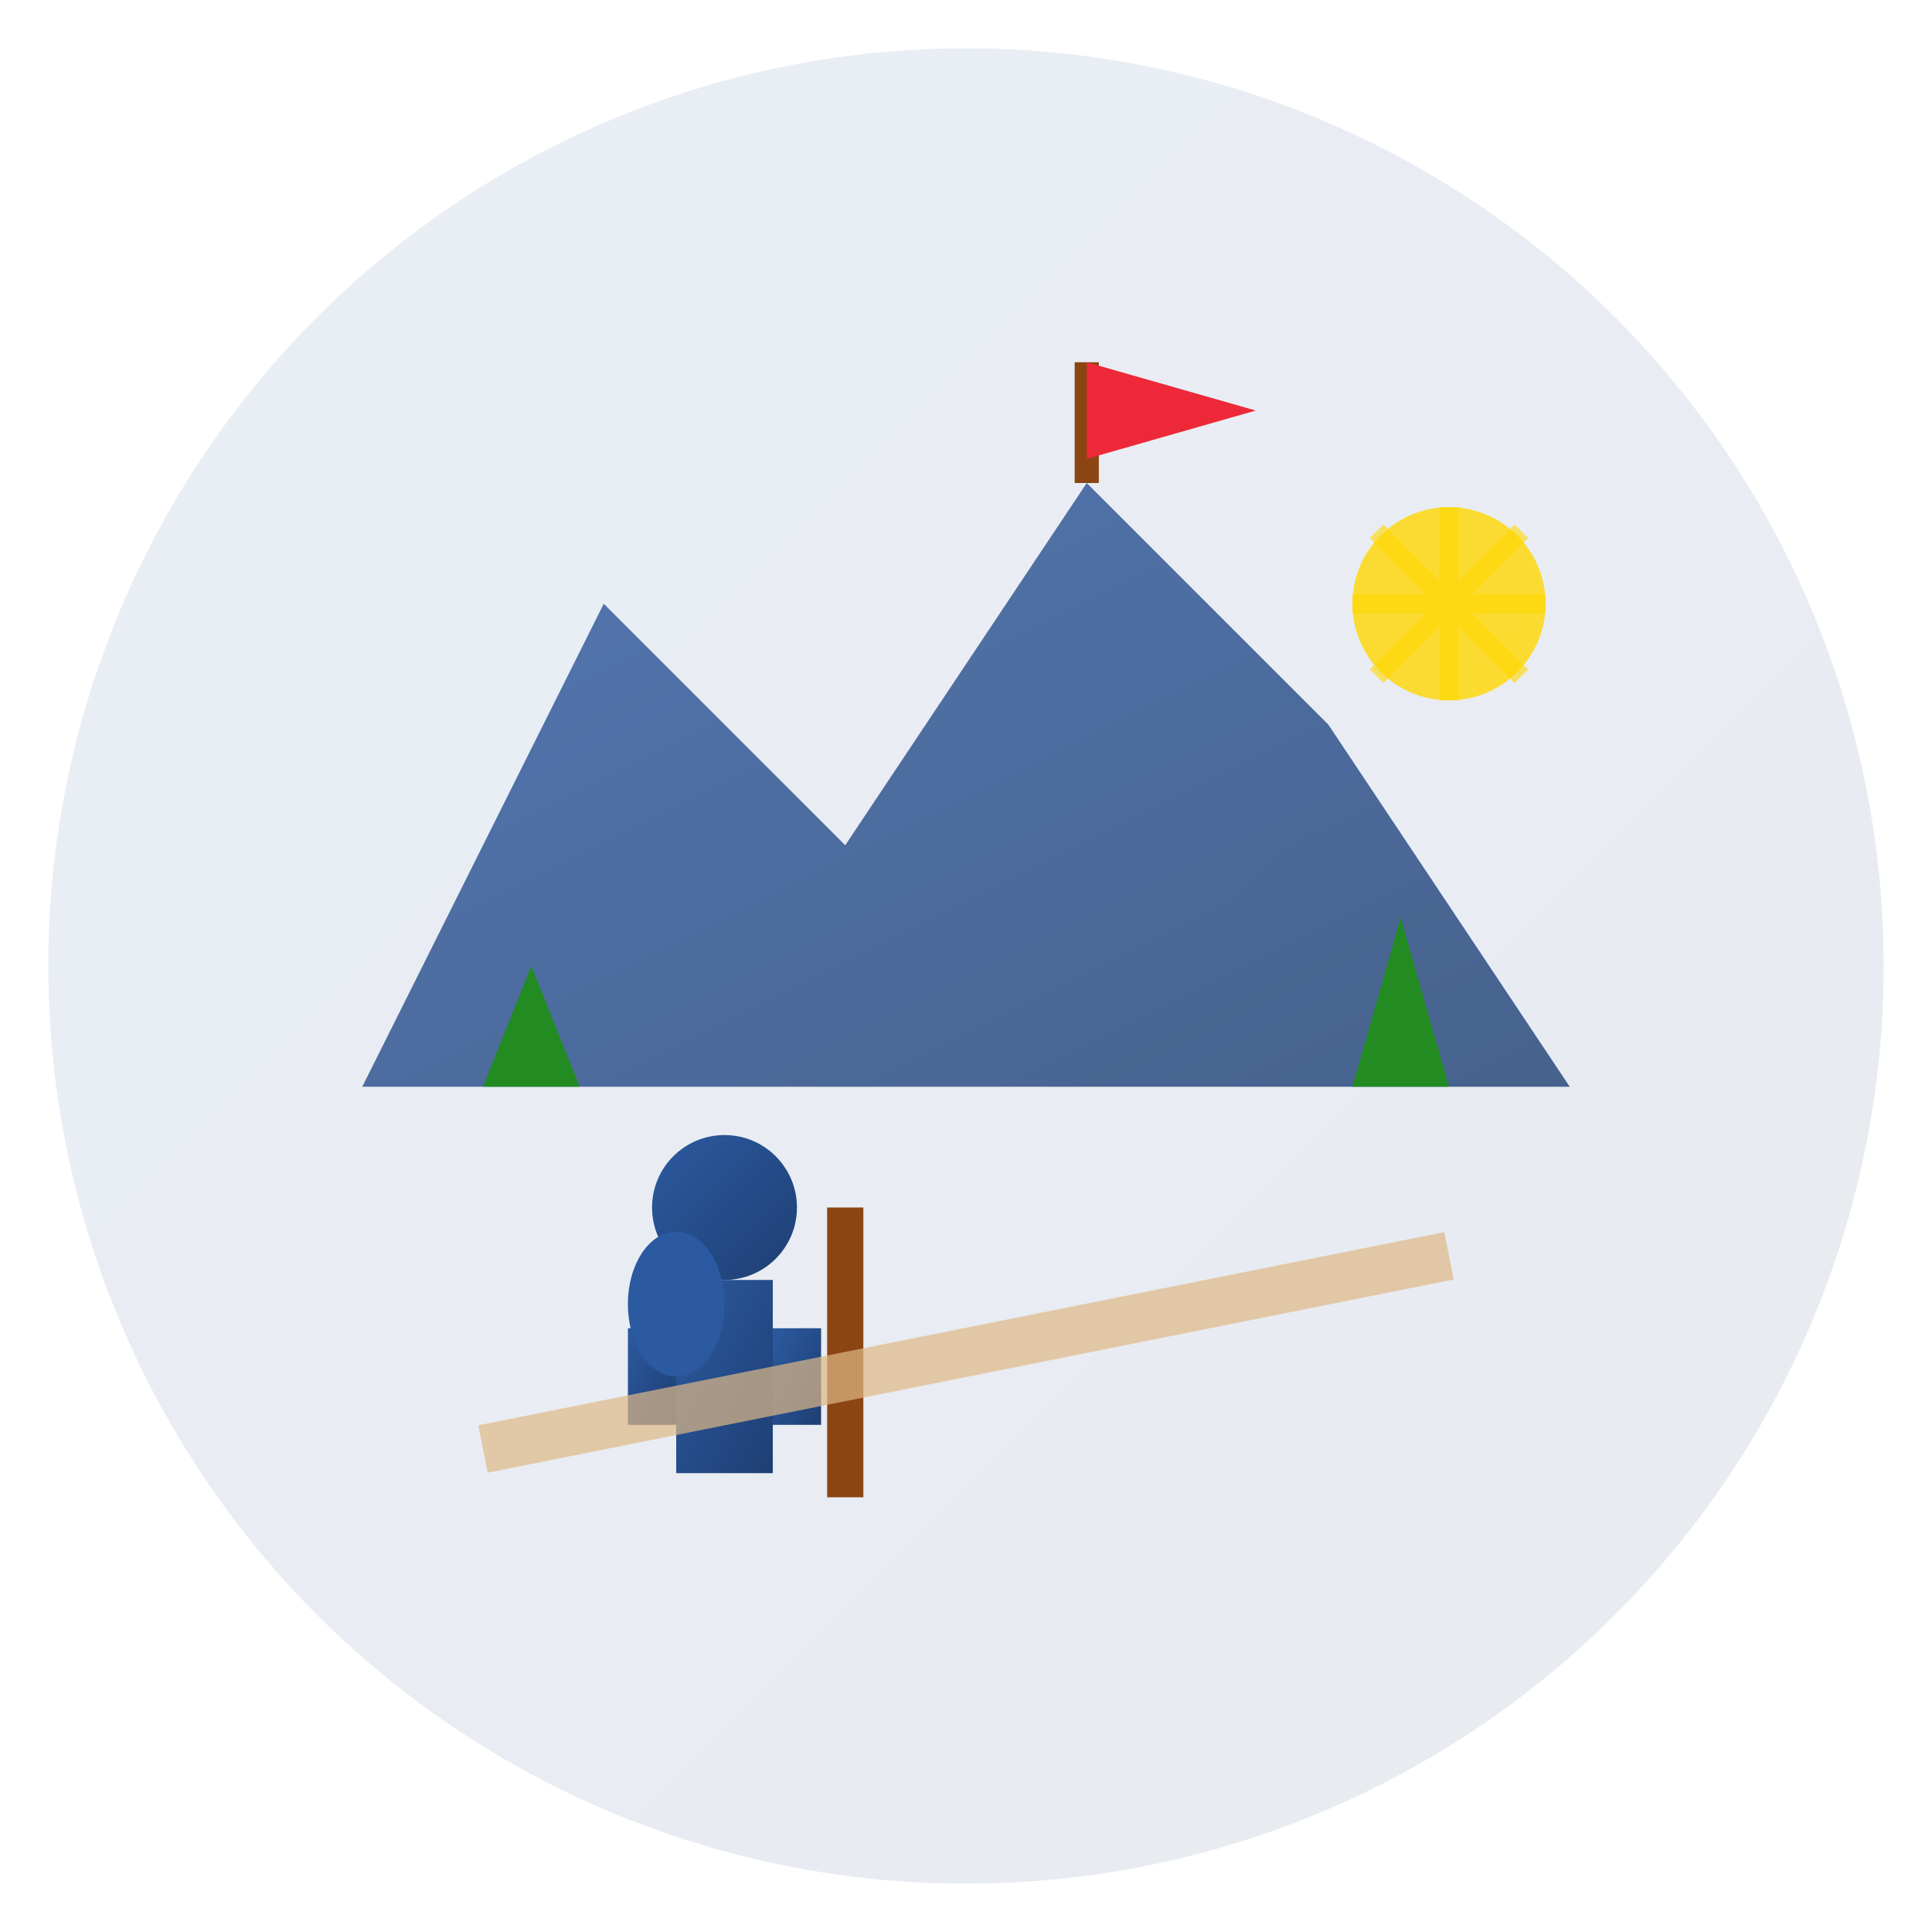 <svg width="80" height="80" viewBox="0 0 80 80" xmlns="http://www.w3.org/2000/svg">
  <defs>
    <linearGradient id="tourGradient" x1="0%" y1="0%" x2="100%" y2="100%">
      <stop offset="0%" style="stop-color:#2c5aa0;stop-opacity:1" />
      <stop offset="100%" style="stop-color:#1e3f73;stop-opacity:1" />
    </linearGradient>
  </defs>
  
  <!-- Background circle -->
  <circle cx="40" cy="40" r="38" fill="url(#tourGradient)" opacity="0.1"/>
  
  <!-- Mountain peaks -->
  <path d="M15 45 L25 25 L35 35 L45 20 L55 30 L65 45 L15 45 Z" 
        fill="url(#tourGradient)" opacity="0.8"/>
  
  <!-- Guide figure -->
  <circle cx="30" cy="50" r="3" fill="url(#tourGradient)"/>
  <rect x="28" y="53" width="4" height="8" fill="url(#tourGradient)"/>
  <rect x="26" y="55" width="2" height="4" fill="url(#tourGradient)"/>
  <rect x="32" y="55" width="2" height="4" fill="url(#tourGradient)"/>
  
  <!-- Walking stick -->
  <line x1="35" y1="50" x2="35" y2="62" stroke="#8b4513" stroke-width="1.5"/>
  
  <!-- Backpack -->
  <ellipse cx="28" cy="54" rx="2" ry="3" fill="#2c5aa0"/>
  
  <!-- Trail path -->
  <path d="M20 60 Q30 58 40 56 T60 52" 
        stroke="#deb887" stroke-width="2" fill="none" opacity="0.7"/>
  
  <!-- Flag on peak -->
  <line x1="45" y1="20" x2="45" y2="15" stroke="#8b4513" stroke-width="1"/>
  <polygon points="45,15 52,17 45,19" fill="#ed2939"/>
  
  <!-- Trees -->
  <polygon points="20,45 22,40 24,45" fill="#228b22"/>
  <polygon points="56,45 58,38 60,45" fill="#228b22"/>
  
  <!-- Sun -->
  <circle cx="60" cy="25" r="4" fill="#ffd700" opacity="0.8"/>
  <path d="M56 25 L64 25 M60 21 L60 29 M57 22 L63 28 M63 22 L57 28" 
        stroke="#ffd700" stroke-width="0.8" opacity="0.6"/>
</svg>
